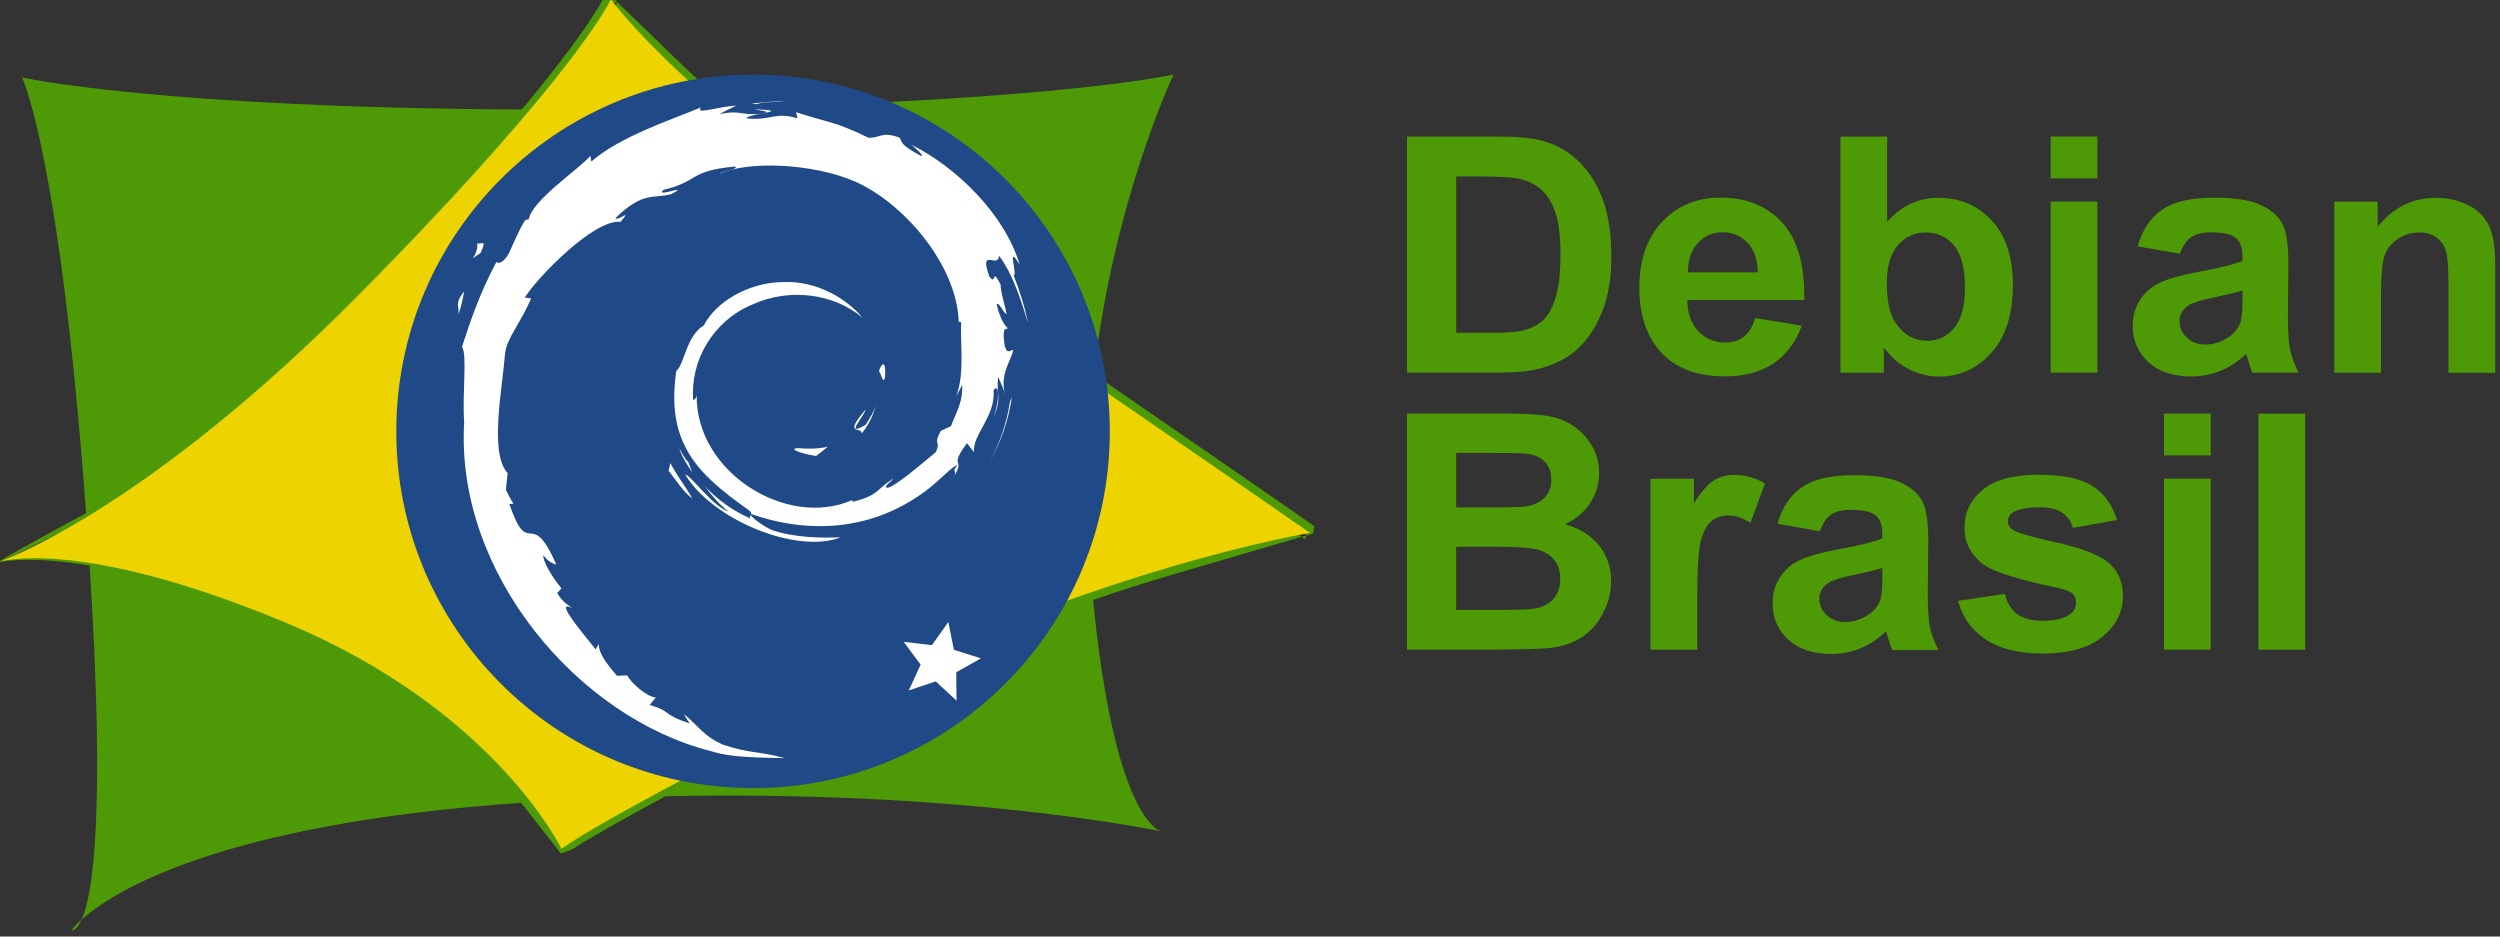 <?xml version="1.0" encoding="UTF-8"?>
<!-- Created with Inkscape (http://www.inkscape.org/) -->
<svg id="svg3948" width="356.79" height="133.66" version="1.1" viewBox="0 0 356.79 133.66" xmlns="http://www.w3.org/2000/svg" xmlns:cc="http://creativecommons.org/ns#" xmlns:dc="http://purl.org/dc/elements/1.1/" xmlns:rdf="http://www.w3.org/1999/02/22-rdf-syntax-ns#">
 <rect x="0" y="0" width="356.79" height="133.66" fill="#333333" stroke="none"/>
 <g id="g4457" transform="translate(-189.85 -1412.1)">
  <g id="g4352" transform="matrix(.472 0 0 .472 58.246 833.45)">
   <g id="g4365" transform="translate(7.996,-3.998)">
    <g id="g4376" transform="translate(41.252 -12.229)">
     <g id="g3036" transform="matrix(.418 0 0 .418 170.55 1113.8)">
      <path id="path3959-6" d="m582.64 303.77c-5e-3 0.01 5e-3 0.026 0 0.036-1.403 0.247-2.795 0.503-4.203 0.761-0.054 0.117-0.15 0.224-0.217 0.362-0.28 0.576-0.581 1.165-0.906 1.775-1.407 2.639-2.944 5.245-4.565 7.862-7.603 12.271-16.135 23.869-24.781 35.178-9.652 12.62-19.44 24.774-29.273 36.591-263.01-1.28-361.49-23.15-361.49-23.15s27.382 56.734 46.265 315.12c-38.527 20.844-61.083 33.405-62.894 35.106 0.119-0.067 0.264-0.167 0.471-0.254 0.46-0.193 1.134-0.431 2.029-0.688 0.236-0.068 0.531-0.147 0.797-0.217 5.88-2.601 20.515-9.751 41.845-20.469-21.405 11.976-35.594 18.03-41.7 20.433-0.045 0.012-0.101 0.025-0.145 0.036-0.209 0.092-0.313 0.132-0.507 0.217-1.741 0.675-2.935 1.123-2.935 1.123s0.367-0.138 0.942-0.29c-0.573 0.228-0.908 0.354-0.942 0.29 0 0-0.012-3e-3 0 0.036 0.049 5e-3 0.135 0.017 0.217 0.036 0.134-9e-3 0.289-0.044 0.507-0.072 0.487-0.065 1.192-0.163 2.101-0.29 1.906-0.267 4.725-0.619 8.478-0.87 3.983-0.266 8.984-0.438 14.963-0.29 5.978 0.149 12.966 0.603 20.832 1.485 5.701 0.64 11.907 1.53 18.513 2.608 11.684 181.78 2.077 238.52-5.724 256.03 21.602-19.304 97.661-69.131 317.91-84.414 9.39 12.026 18.916 24.195 28.73 36.7 2.801-1.068 5.615-2.116 8.441-3.188 8.011-5.278 16.517-10.165 25.215-15.108 13.645-7.755 27.622-15.455 41.917-23.15 215.14-4.59 353.67 24.408 358.67 25.469-4.324-1.283-34.399-15.707-49.308-167.52 19.15-6.537 38.613-12.757 58.401-18.549 30.387-8.862 61.274-17.933 92.421-27.063-0.661-0.46-1.326-0.92-1.993-1.377 2.356-0.456 4.162-0.779 5.471-1.014-0.106 0.496-0.222 0.989-0.326 1.485 1.748-0.512 3.431-1.008 5.181-1.522 0.291-1.748 0.614-3.506 0.906-5.253-0.134-0.094-0.301-0.197-0.435-0.29-0.566-0.396-1.101-0.765-1.666-1.159-2.534-1.766-5.069-3.526-7.608-5.29-12.315-8.553-24.716-17.154-37.171-25.759-8.64-5.969-17.313-11.933-26.013-17.933-29.217-20.154-58.112-40.029-86.696-59.669 14.795-126.93 57.785-216.58 57.785-216.58s-82.581 18.5-321.28 23.875c-10.913-9.445-21.549-18.972-31.882-28.621-18.508-17.87-36.65-35.398-54.344-52.568zm503.22 390.77c-1.062 0.311-2.091 0.595-3.152 0.906 0.17 0.118 0.337 0.244 0.507 0.362 0.564 0.392 1.141 0.768 1.703 1.159 0.132 0.092 0.267 0.198 0.399 0.29 0.189-0.904 0.354-1.813 0.543-2.717zm-885.55 277.73c-5.39 4.817-7.427 7.753-7.427 7.753s3.475 1.117 7.427-7.753zm387.36-663.39c-0.095 0.202-0.202 0.366-0.29 0.543-0.277 0.561-0.556 1.098-0.833 1.63-0.553-0.703-1.044-1.315-1.449-1.848 0.856-0.105 1.711-0.213 2.572-0.326z" fill="#4e9a06" fill-rule="evenodd"/>
      <path id="path3950" d="m140.43 713.57s104.9-35.667 262.26-195.12c157.35-159.45 180.43-211.9 180.43-211.9s48.255 71.334 255.96 214c207.71 142.67 249.67 172.04 249.67 172.04s-153.16 25.177-339.89 119.59-201.41 109.1-201.41 109.1-48.255-100.71-199.32-163.65c-151.06-62.942-207.71-44.059-207.71-44.059z" fill="#edd400" fill-rule="evenodd"/>
      <path id="path3946" d="m943.99 619.16c0 142.52-115.54 258.06-258.06 258.06s-258.06-115.54-258.06-258.06 115.54-258.06 258.06-258.06 258.06 115.54 258.06 258.06z" color="#000000" fill="#204a87"/>
      <path id="path3820" d="m708.53 380.11c-7.956 0.617-15.871 0.99-23.685 1.913l3.45 0.445c5.742-1.946 14.122-1.077 20.235-2.358zm-34.714 3.38c-12.925 0.728-30.877 6.967-25.339 1.284-21.086 8.72-58.536 20.962-79.553 39.221l-0.65-4.1c-9.629 10.708-42.006 31.98-44.584 45.862l-2.574 0.563c-5.003 7.861-8.259 16.768-12.231 24.85-6.551 10.35-9.601 3.983-8.668 5.607-12.89 24.211-19.304 44.549-24.83 61.241 3.938 5.457 0.098 32.855 1.584 54.783-6.465 108.32 82.057 213.47 178.82 237.75 14.182 4.708 35.271 4.54 53.21 5.004-21.16-5.61-23.903-2.969-44.528-9.628-14.871-6.495-18.122-13.902-28.662-22.374l4.171 6.825c-20.659-6.775-12.006-8.38-28.818-13.309l4.454-5.384c-6.699-0.475-17.742-10.454-20.758-15.995l-7.339 0.275c-8.799-10.049-13.483-17.312-13.136-22.938l-2.376 3.917c-2.68-4.265-32.38-37.738-16.968-29.946-2.863-2.415-6.677-3.945-10.803-10.899l3.139-3.314c-7.404-8.842-13.643-20.171-13.165-23.946 3.955 4.946 6.697 5.871 9.417 6.72-18.73-43.043-19.788-2.373-33.965-43.819l2.998-0.21c-2.293-3.221-3.699-6.704-5.543-10.126l1.301-12.039c-13.477-14.425-3.762-61.397-1.81-87.152 1.337-10.471 11.249-21.627 18.778-39.116l-4.581-0.734c8.776-14.172 50.086-56.924 69.231-54.731 9.271-10.787-1.833-0.054-3.648-2.764 20.369-19.524 26.768-13.788 40.512-17.305 14.814-8.146-12.721 3.185-5.699-3.105 25.627-6.058 18.16-13.786 51.584-16.859 3.529 1.856-8.178 2.87-11.114 5.279 21.342-9.68 67.541-7.467 97.568 5.371 34.813 15.084 73.947 59.644 75.495 101.58l1.768 0.445c-0.888 16.671 2.745 35.952-3.578 53.656l4.285-8.384c0.512 12.738-4.025 18.922-8.117 29.867l-7.353 3.393c-6.016 10.829 0.603 6.874-3.705 15.484-9.402 7.734-28.489 24.194-34.601 25.702-4.468-0.09 3.023-4.888 4.002-6.76-12.572 7.993-10.097 12.006-29.327 16.872l-0.551-1.166c-47.407 20.668-113.27-20.283-112.4-76.149-0.501 3.543-1.442 2.651-2.489 4.074-2.447-28.74 14.322-57.598 42.619-69.402 27.676-12.685 60.124-7.489 79.935 9.641-10.881-13.213-32.557-27.221-58.23-25.924-25.161 0.38-48.707 15.196-56.561 31.282-12.885 7.513-14.383 28.973-19.994 32.907-7.564 51.458 14.208 73.677 51.046 99.833 2.891 1.808 3.302 2.851 3.083 3.786 3e-3 -2e-3 0.012 2e-3 0.014 0 43.458 15.031 88.337 11.385 125.93-16.532 9.572-6.907 20.027-18.653 23.049-18.811-4.547 6.337 0.779 3.052-2.715 8.646 9.516-14.241-4.153-5.798 9.842-24.588l5.161 6.589c-1.935-11.831 15.851-26.184 14.041-44.88 4.081-5.715 4.551 6.16 0.226 19.309 6.004-14.589 1.588-16.935 3.125-28.977 1.656 4.049 3.856 8.339 4.977 12.615-3.916-14.104 3.998-23.739 5.967-31.937-1.946-0.791-6.041 6.236-6.985-10.414 0.142-7.234 2.19-3.798 2.969-5.58-1.525-0.817-5.548-6.356-7.989-16.99 1.759-2.504 4.728 6.474 7.141 6.838-1.554-8.452-4.227-14.902-4.341-21.392-7.057-13.655-2.487 1.831-8.201-5.856-7.512-21.69 6.222-5.032 7.155-14.881 11.371 15.263 17.855 38.93 20.843 48.731-2.276-11.952-5.945-23.537-10.436-34.74 3.466 1.355-5.577-24.579 4.497-7.401-10.751-36.616-45.968-70.841-78.379-86.89 3.955 3.358 8.956 7.575 7.169 8.24-16.129-8.884-13.3-9.582-15.611-13.336-13.118-4.951-13.988 0.409-22.667 0.013-24.756-12.169-29.523-10.884-52.305-18.497l1.032 4.493c-16.396-5.061-19.105 1.911-36.821 0.013-1.075-0.774 5.664-2.818 11.227-3.563-15.841 1.935-15.104-2.907-30.614 0.524 3.819-2.483 7.874-4.127 11.949-6.236zm12.797 2.751c4.542 0.749 9.807 1.338 9.05 2.345 4.985-1.018 6.111-1.944-9.05-2.345zm9.05 2.345-3.167 0.616 2.955-0.262 0.212-0.354zm-209.23 93.322c-3e-3 0.211 0.012 0.392 0.042 0.55-0.016-0.183-0.021-0.364-0.042-0.55zm0.042 0.55c0.93 10.945-9.073 15.103 2.291 7.729 5.925-12.357-1.665-4.375-2.291-7.729zm-9.474 35.526c-7.359 8.72-3.383 10.587-4.157 16.519 2.669-7.576 3.139-12.127 4.157-16.519zm303.07 52.674c-1.052 0.025-2.402 2.498-3.083 5.201 1.582 0.77 2.838 10.012 4.369 4.297 0.518-7.094-0.235-9.522-1.287-9.497zm93 23.907-1.258 2.908c-2.288 15.068-7.238 29.976-14.819 43.805 8.377-14.589 13.784-30.543 16.077-46.714zm-98.501 5.319c-1.144 5.22-4.193 9.722-7.084 14.488-15.895 9.274-1.505-5.509-0.014-11.135-17.085 19.945-2.343 11.968-2.969 17.541 5.082-6.48 8.765-13.566 10.068-20.894zm-34.672 30.418c-6.903 1.566-13.935 1.604-21.027 1.009-8.503 0.105 1.595 4.059 12.698 5.646 3.079-2.225 5.847-4.472 8.329-6.655zm-107.32 1.035c1.878 6.385 5.736 11.873 9.304 17.462l-2.63-7.152c-2.959-3.037-4.705-6.682-6.674-10.309zm-6.533 10.781-1.202 5.528c5.594 7.039 10.035 14.664 17.166 20.147-5.133-9.274-8.941-13.117-15.964-25.675zm10.732 8.187c19.891 32.994 80.689 57.864 112.54 45.522-14.74 0.506-33.464 0.284-50.014-5.384-6.306-3-14.636-8.891-14.918-10.938-0.316 0.745-0.809 1.502-0.495 2.62-12.236-5.304-23.444-13.322-32.664-23.134 4.894 6.627 10.173 13.069 16.997 18.13-11.547-3.612-26.958-25.908-31.448-26.815zm47.78 28.701c-0.136 0.118-0.194 0.288-0.17 0.485 0.067-0.159 0.129-0.323 0.17-0.485z" fill="#fff"/>
      <path id="path3948" d="m833.13 813.93-15.092-13.917-19.456 6.55 8.572-18.654-12.241-16.48 20.39 2.388 11.89-16.735 4.029 20.13 19.59 6.137-17.899 10.053z" color="#000000" fill="#fff"/>
     </g>
     <g id="text2985-9-4-9" transform="matrix(1.016 0 0 .984 351.54 -211.64)" fill="#4e9a06">
      <g id="g877" transform="matrix(1.354 0 0 1.354 -105.76 -479.77)">
       <path id="path5151" d="m298.7 1476.5h19.771c4.458 0 7.857 0.341 10.196 1.023 3.143 0.926 5.835 2.571 8.077 4.934 2.241 2.363 3.947 5.263 5.116 8.698 1.169 3.411 1.754 7.626 1.754 12.645-5e-5 4.41-0.548 8.211-1.645 11.402-1.34 3.898-3.253 7.053-5.738 9.465-1.876 1.827-4.41 3.253-7.601 4.276-2.388 0.755-5.579 1.133-9.575 1.133h-20.356v-53.576m10.818 9.063v35.486h8.077c3.021 0 5.202-0.171 6.542-0.512 1.754-0.439 3.204-1.182 4.349-2.229 1.169-1.048 2.12-2.765 2.851-5.153 0.731-2.412 1.096-5.689 1.096-9.831-4e-5 -4.142-0.365-7.321-1.096-9.539-0.731-2.217-1.754-3.947-3.07-5.189-1.316-1.242-2.985-2.083-5.007-2.522-1.511-0.341-4.471-0.512-8.881-0.512h-4.861"/>
       <path id="path5153" d="m375.23 1517.7 10.233 1.718c-1.316 3.752-3.399 6.615-6.249 8.588-2.826 1.949-6.371 2.924-10.635 2.924-6.749 0-11.743-2.205-14.984-6.615-2.558-3.533-3.837-7.991-3.837-13.376-1e-5 -6.432 1.681-11.463 5.043-15.093 3.362-3.655 7.614-5.482 12.754-5.482 5.774 0 10.33 1.913 13.668 5.738 3.338 3.801 4.934 9.636 4.787 17.505h-25.728c0.073 3.046 0.901 5.421 2.485 7.126 1.584 1.681 3.557 2.522 5.92 2.522 1.608 0 2.96-0.439 4.057-1.316 1.096-0.877 1.925-2.29 2.485-4.239m0.585-10.379c-0.073-2.972-0.841-5.226-2.302-6.761-1.462-1.559-3.24-2.339-5.336-2.339-2.241 0-4.093 0.816-5.555 2.449s-2.181 3.849-2.156 6.651h15.349"/>
       <path id="path5155" d="m393.97 1530.1v-53.576h10.269v19.296c3.167-3.606 6.919-5.409 11.256-5.409 4.726 0 8.637 1.718 11.731 5.153 3.094 3.411 4.641 8.32 4.641 14.728-5e-5 6.627-1.584 11.731-4.751 15.313-3.143 3.582-6.968 5.372-11.475 5.372-2.217 0-4.41-0.548-6.578-1.645-2.144-1.121-3.996-2.765-5.555-4.934v5.701h-9.538m10.196-20.246c-1e-5 4.02 0.633 6.992 1.9 8.917 1.778 2.729 4.142 4.093 7.09 4.093 2.266 0 4.191-0.962 5.774-2.887 1.608-1.949 2.412-5.007 2.412-9.173-3e-5 -4.434-0.804-7.626-2.412-9.575-1.608-1.973-3.667-2.96-6.176-2.96-2.461 0-4.507 0.962-6.14 2.887-1.632 1.9-2.449 4.8-2.449 8.698"/>
       <path id="path5157" d="m440.17 1486v-9.502h10.269v9.502h-10.269m0 44.074v-38.812h10.269v38.812h-10.269"/>
       <path id="path5159" d="m468.6 1503.1-9.319-1.681c1.048-3.752 2.851-6.529 5.409-8.332s6.359-2.704 11.402-2.704c4.58 0 7.991 0.548 10.233 1.645 2.241 1.072 3.813 2.449 4.714 4.13 0.926 1.657 1.389 4.714 1.389 9.173l-0.11 11.987c-4e-5 3.411 0.158 5.933 0.475 7.565 0.341 1.608 0.962 3.338 1.864 5.189h-10.16c-0.268-0.682-0.597-1.693-0.987-3.033-0.171-0.609-0.292-1.011-0.365-1.206-1.754 1.705-3.63 2.985-5.628 3.837-1.998 0.853-4.13 1.279-6.396 1.279-3.996 0-7.151-1.084-9.465-3.253-2.29-2.168-3.435-4.909-3.435-8.223 0-2.193 0.524-4.142 1.571-5.847 1.048-1.73 2.51-3.045 4.386-3.947 1.9-0.926 4.629-1.73 8.186-2.412 4.8-0.901 8.125-1.742 9.977-2.522v-1.023c-2e-5 -1.974-0.487-3.374-1.462-4.203-0.975-0.853-2.814-1.279-5.518-1.279-1.827 0-3.253 0.365-4.276 1.096-1.023 0.707-1.852 1.961-2.485 3.764m13.741 8.332c-1.316 0.439-3.399 0.962-6.249 1.571-2.851 0.609-4.714 1.206-5.591 1.791-1.34 0.95-2.01 2.156-2.01 3.618-2e-5 1.438 0.536 2.68 1.608 3.728 1.072 1.048 2.436 1.571 4.093 1.571 1.852 0 3.618-0.609 5.299-1.827 1.242-0.926 2.059-2.059 2.449-3.399 0.268-0.877 0.402-2.546 0.402-5.007v-2.046"/>
       <path id="path5161" d="m537.89 1530.1h-10.269v-19.808c-3e-5 -4.191-0.219-6.895-0.658-8.113-0.439-1.242-1.157-2.205-2.156-2.887-0.975-0.682-2.156-1.023-3.545-1.023-1.779 0-3.374 0.487-4.787 1.462-1.413 0.975-2.388 2.266-2.924 3.874-0.512 1.608-0.767 4.58-0.767 8.917v17.578h-10.269v-38.812h9.538v5.701c3.386-4.385 7.65-6.578 12.791-6.578 2.266 0 4.337 0.414 6.213 1.243 1.876 0.804 3.289 1.839 4.239 3.106 0.975 1.267 1.645 2.704 2.01 4.312 0.39 1.608 0.585 3.91 0.585 6.907v24.12"/>
      </g>
      <g id="g869" transform="matrix(1.354 0 0 1.354 -134.07 -495.92)">
       <path id="path5163" d="m319.6 1551.3h21.416c4.239 1e-4 7.394 0.183 9.465 0.548 2.095 0.341 3.959 1.072 5.591 2.193 1.657 1.121 3.033 2.619 4.13 4.495 1.096 1.852 1.645 3.935 1.645 6.249-5e-5 2.51-0.682 4.812-2.047 6.907-1.34 2.095-3.167 3.667-5.482 4.714 3.265 0.95 5.774 2.57 7.528 4.861 1.754 2.29 2.631 4.982 2.631 8.077-5e-5 2.436-0.573 4.812-1.718 7.126-1.121 2.29-2.668 4.13-4.641 5.518-1.949 1.364-4.361 2.205-7.236 2.522-1.803 0.195-6.152 0.317-13.047 0.365h-18.236v-53.576m10.818 8.917v12.389h7.09c4.215 1e-4 6.834-0.061 7.857-0.183 1.852-0.219 3.301-0.853 4.349-1.9 1.072-1.072 1.608-2.473 1.608-4.203-4e-5 -1.657-0.463-2.997-1.389-4.02-0.901-1.048-2.254-1.681-4.057-1.9-1.072-0.122-4.154-0.183-9.246-0.183h-6.213m0 21.306v14.326h10.014c3.898 0 6.371-0.11 7.419-0.329 1.608-0.292 2.911-0.999 3.91-2.12 1.023-1.145 1.535-2.668 1.535-4.568-4e-5 -1.608-0.39-2.972-1.169-4.093-0.78-1.121-1.913-1.937-3.399-2.449-1.462-0.512-4.654-0.767-9.575-0.767h-8.734"/>
       <path id="path5165" d="m383.41 1604.9h-10.269v-38.811h9.538v5.518c1.632-2.607 3.094-4.325 4.386-5.153 1.316-0.828 2.802-1.242 4.459-1.242 2.339 0 4.593 0.646 6.761 1.937l-3.179 8.954c-1.73-1.121-3.338-1.681-4.824-1.681-1.438 0-2.656 0.402-3.655 1.206-0.999 0.78-1.791 2.205-2.376 4.276-0.56 2.071-0.841 6.408-0.841 13.01v11.987"/>
       <path id="path5167" d="m410.35 1578-9.319-1.681c1.048-3.752 2.851-6.529 5.409-8.332 2.558-1.803 6.359-2.704 11.402-2.704 4.58 0 7.991 0.548 10.233 1.645 2.241 1.072 3.813 2.449 4.714 4.13 0.926 1.657 1.389 4.714 1.389 9.173l-0.11 11.987c-3e-5 3.411 0.158 5.933 0.475 7.565 0.341 1.608 0.962 3.338 1.864 5.189h-10.16c-0.268-0.682-0.597-1.693-0.987-3.033-0.171-0.609-0.292-1.011-0.365-1.206-1.754 1.706-3.63 2.985-5.628 3.837-1.998 0.853-4.13 1.279-6.396 1.279-3.996 0-7.151-1.084-9.465-3.252-2.29-2.168-3.435-4.909-3.435-8.223 0-2.193 0.524-4.142 1.571-5.847 1.048-1.73 2.51-3.046 4.386-3.947 1.9-0.926 4.629-1.73 8.186-2.412 4.8-0.901 8.125-1.742 9.977-2.522v-1.023c-2e-5 -1.973-0.487-3.374-1.462-4.203-0.975-0.853-2.814-1.279-5.518-1.279-1.827 0-3.253 0.365-4.276 1.096-1.023 0.707-1.852 1.961-2.485 3.764m13.741 8.332c-1.316 0.439-3.399 0.962-6.249 1.571-2.851 0.609-4.714 1.206-5.591 1.791-1.34 0.95-2.01 2.156-2.01 3.618-2e-5 1.437 0.536 2.68 1.608 3.728 1.072 1.048 2.436 1.571 4.093 1.571 1.852 0 3.618-0.609 5.299-1.827 1.242-0.926 2.059-2.059 2.449-3.399 0.268-0.877 0.402-2.546 0.402-5.007v-2.046"/>
       <path id="path5169" d="m440.72 1593.8 10.306-1.571c0.439 1.998 1.328 3.521 2.668 4.568 1.34 1.023 3.216 1.535 5.628 1.535 2.656 0 4.653-0.487 5.994-1.462 0.901-0.682 1.352-1.596 1.352-2.741-3e-5 -0.78-0.244-1.425-0.731-1.937-0.512-0.487-1.657-0.938-3.435-1.352-8.284-1.827-13.534-3.496-15.751-5.007-3.07-2.095-4.605-5.007-4.605-8.735-1e-5 -3.362 1.328-6.188 3.983-8.479 2.656-2.29 6.773-3.435 12.352-3.435 5.311 0 9.258 0.865 11.841 2.595 2.583 1.73 4.361 4.288 5.336 7.675l-9.685 1.791c-0.414-1.51-1.206-2.668-2.376-3.472-1.145-0.804-2.79-1.206-4.934-1.206-2.704 0-4.641 0.378-5.811 1.133-0.78 0.536-1.169 1.23-1.169 2.083-1e-5 0.731 0.341 1.352 1.023 1.864 0.926 0.682 4.117 1.645 9.575 2.887 5.482 1.243 9.307 2.765 11.475 4.568 2.144 1.827 3.216 4.373 3.216 7.638-4e-5 3.557-1.486 6.615-4.459 9.173s-7.37 3.837-13.193 3.837c-5.287 0-9.477-1.072-12.572-3.216-3.07-2.144-5.08-5.056-6.03-8.734"/>
       <path id="path5171" d="m486 1560.8v-9.502h10.269v9.502h-10.269m0 44.074v-38.811h10.269v38.811h-10.269"/>
       <path id="path5173" d="m506.75 1604.9v-53.576h10.269v53.576h-10.269"/>
      </g>
     </g>
    </g>
   </g>
  </g>
 </g>
</svg>
